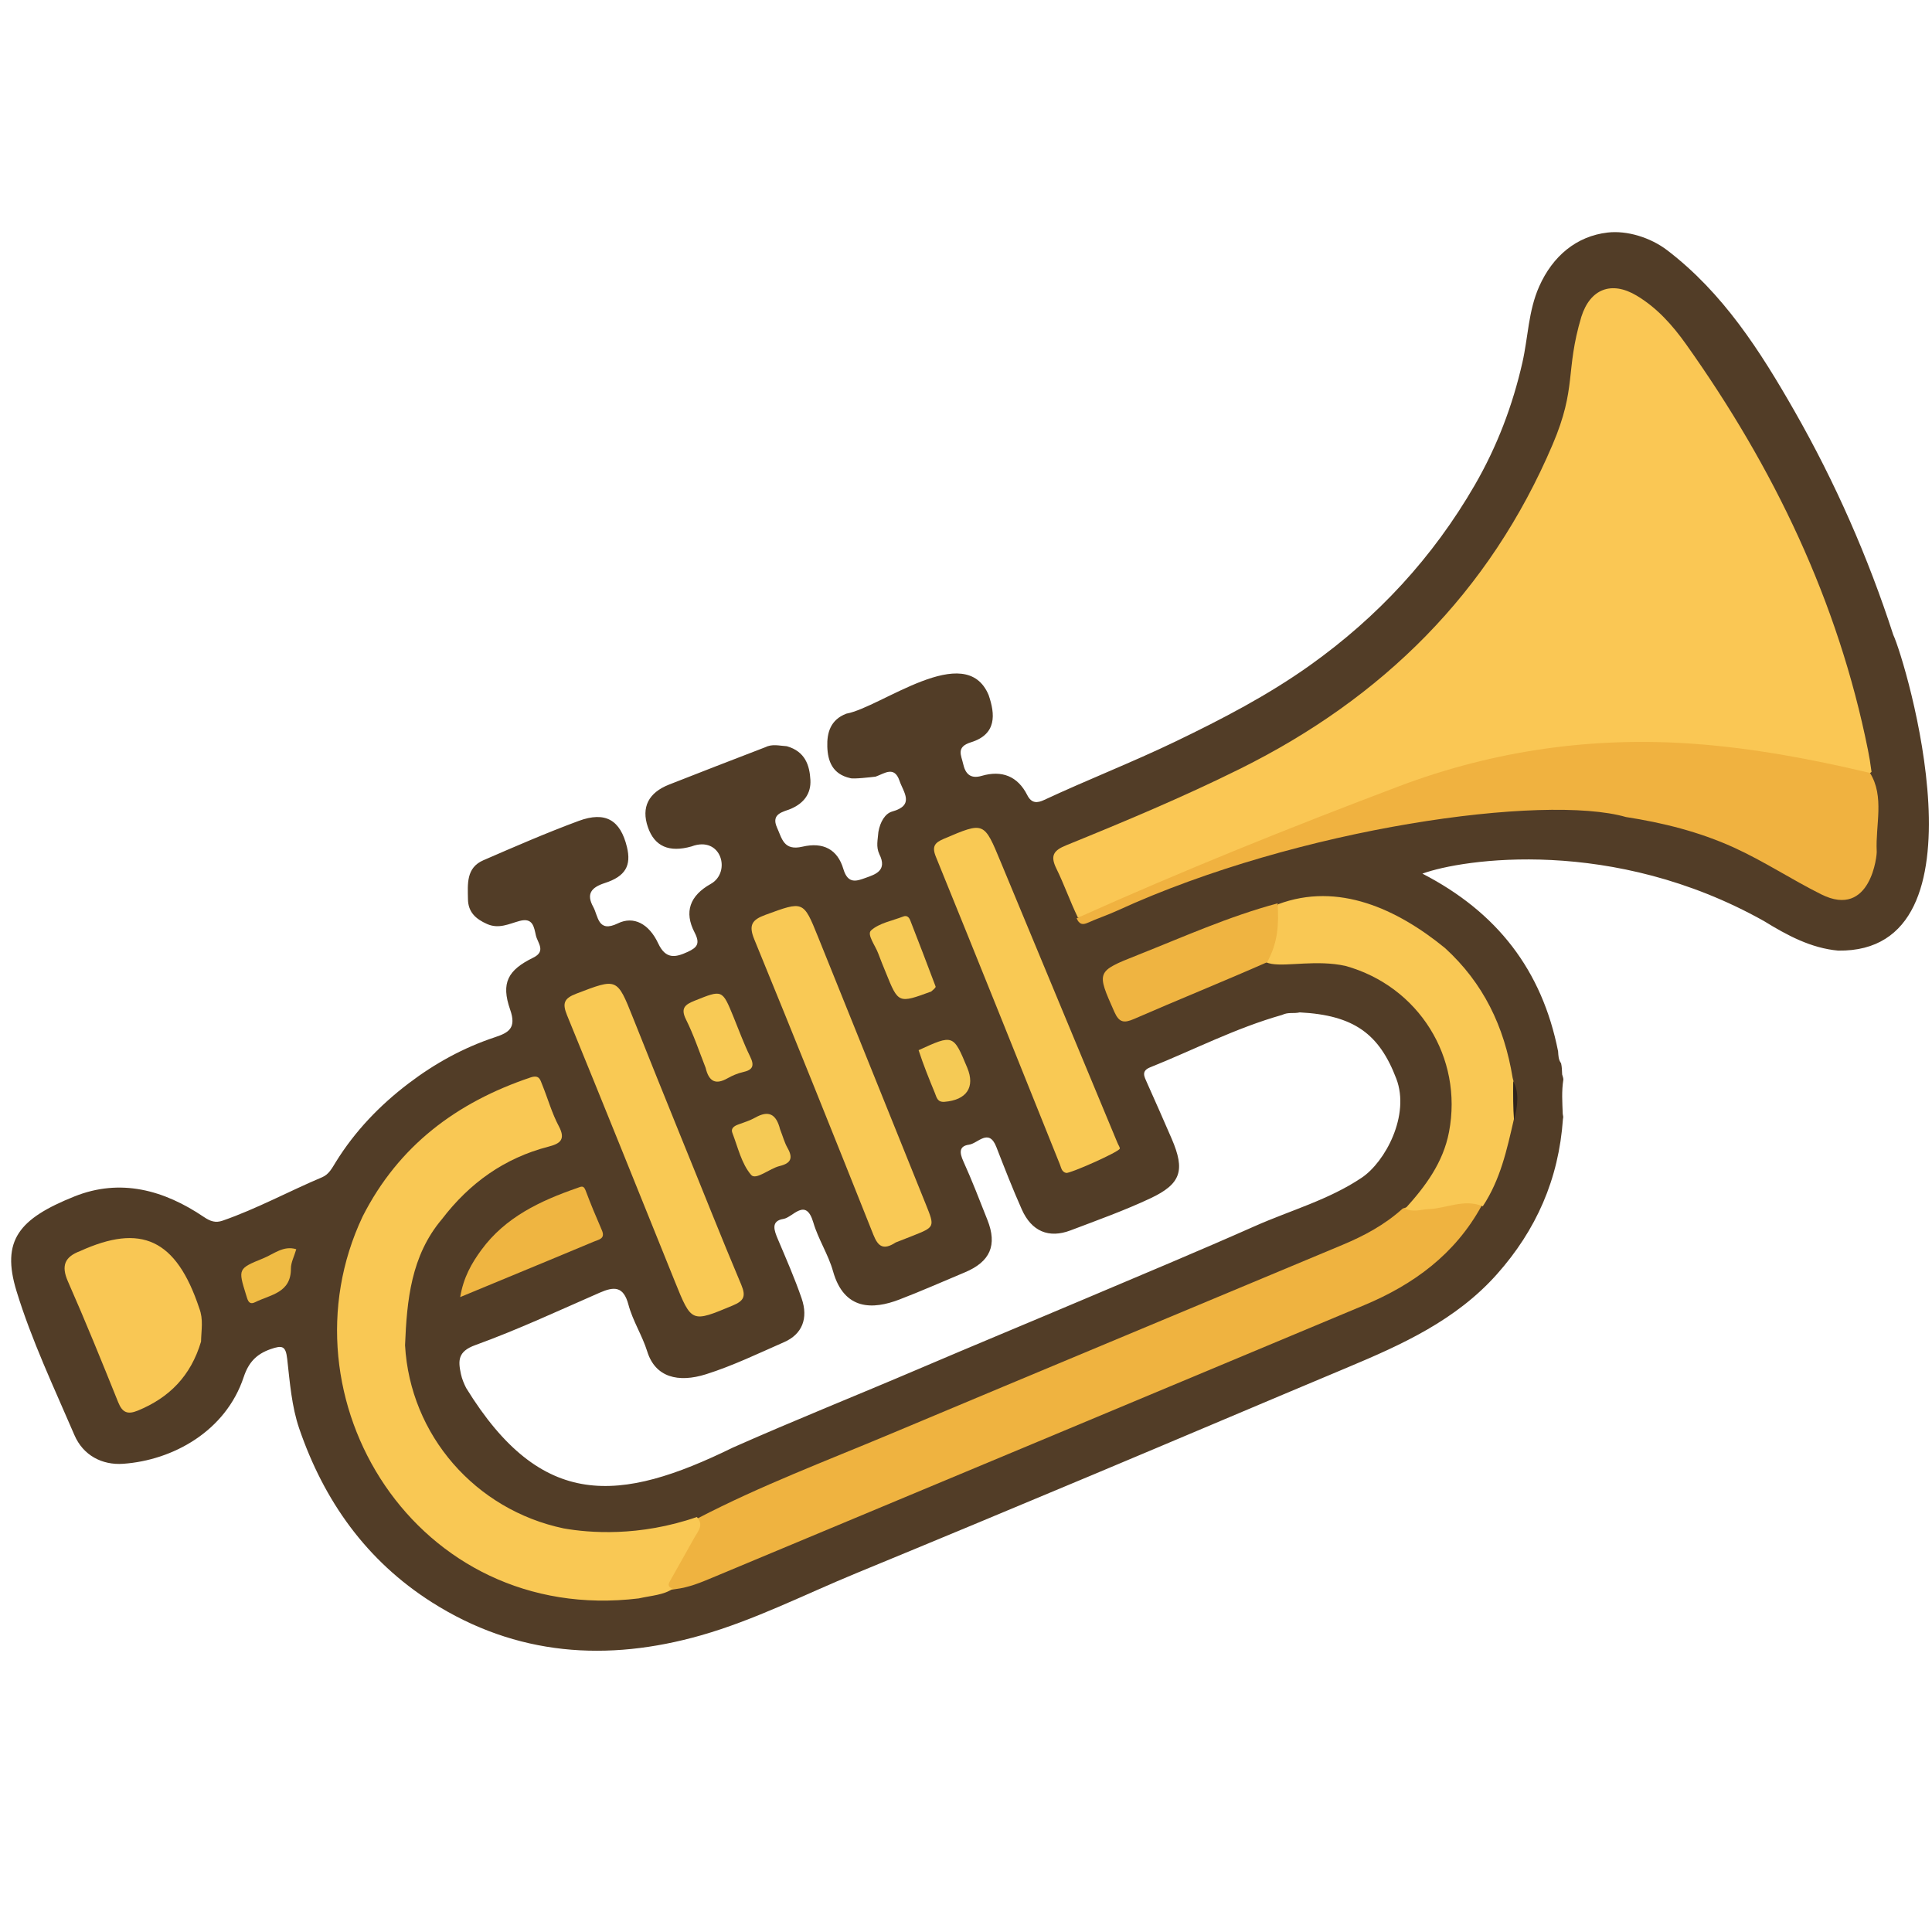<?xml version="1.0" encoding="UTF-8"?>
<svg enable-background="new 0 0 512 512" version="1.1" viewBox="0 0 512 512" xml:space="preserve" xmlns="http://www.w3.org/2000/svg">





<path d="m426.04 61.625c-8.23 0.956-14.553 6.199-18.15 14.314-2.873 6.481-2.916 13.428-4.434 20.109-2.588 11.396-6.69 22.241-12.633 32.512-11.104 19.191-25.726 34.968-43.678 47.756-11.166 7.954-23.283 14.247-35.629 20.193-11.452 5.516-23.29 10.116-34.795 15.484-1.82 0.849-3.35 0.971-4.486-1.283-2.54-5.038-6.759-6.65-12.074-5.098-3.118 0.911-4.364-0.689-4.928-3.228-0.488-2.199-1.923-4.434 2.059-5.662 6.906-2.131 6.459-7.436 4.701-12.535-6.136-14.621-28.492 3.266-37.701 4.943-4.206 1.603-5.167 5.038-5.047 8.752 0.121 3.753 1.314 7.274 6.074 8.33 0.78 0.305 5.595-0.255 6.715-0.391 2.338-0.805 4.96-2.974 6.348 1.105 1.023 3.007 4.112 6.464-1.93 8.135-1.881 0.52-3.201 2.728-3.67 5.418-0.153 2.103-0.68 3.871 0.252 5.885 2.176 4.333-1.026 5.355-3.555 6.252-2.33 0.827-4.741 1.873-5.982-2.332-1.52-5.149-5.296-7.199-10.848-5.902-4.975 1.161-5.412-2.168-6.725-5.049-1.722-3.778 1.764-4.173 3.668-4.988 3.538-1.516 5.365-4.124 5.174-7.648-0.209-3.835-1.361-7.545-6.248-8.938-2.078-0.119-3.829-0.694-5.82 0.309-8.7 3.331-17.034 6.578-25.361 9.846-5.5 2.158-7.433 6.033-5.65 11.26 1.763 5.169 5.67 6.814 11.562 5.144 7.916-2.97 10.622 6.847 5.109 9.932-5.547 3.104-7.11 7.427-4.291 12.854 1.548 2.979 0.682 3.996-1.799 5.15-3.319 1.544-5.854 1.977-7.83-2.232-2.461-5.243-6.521-7.344-10.684-5.32-5.348 2.599-5.182-1.907-6.543-4.373-1.864-3.377-0.598-5.129 3.066-6.311 5.539-1.786 7.047-4.681 5.875-9.533-1.729-7.158-5.687-9.56-12.807-6.928-8.536 3.156-16.896 6.799-25.25 10.424-4.595 1.994-4.142 6.302-4.08 10.303 0.053 3.443 2.047 5.245 5.047 6.582 3.147 1.403 5.838-0.048 8.633-0.803 3.571-0.965 3.824 1.666 4.324 3.846 0.452 1.967 2.764 4.182-0.693 5.875-6.704 3.282-8.625 6.661-6.127 13.787 1.703 4.857-0.337 6.084-4.021 7.303-8.32 2.752-15.889 6.916-22.871 12.219-7.694 5.843-14.261 12.683-19.354 20.922-0.936 1.515-1.783 3.206-3.566 3.959-8.84 3.73-17.29 8.353-26.381 11.51-1.88 0.653-3.249 0.196-4.988-0.98-10.544-7.133-22.104-10.325-34.314-5.426-14.68 5.891-19.441 11.631-15.33 25.064 3.998 13.064 9.932 25.554 15.342 38.156 2.32 5.404 7.345 8.014 12.922 7.621 13.196-0.929 27.18-8.642 31.943-22.975 1.269-3.818 3.292-6.074 7.143-7.414 3.088-1.074 3.994-0.865 4.385 2.584 0.703 6.209 1.185 12.628 3.188 18.471 6.567 19.154 17.787 35.008 35.154 46.039 22.38 14.215 46.487 15.826 71.312 8.76 14.171-4.033 27.408-10.809 41.035-16.422 20.998-8.648 41.957-17.391 62.9-26.17 22.438-9.406 44.823-18.939 67.262-28.342 14.591-6.114 28.909-12.587 39.738-24.764 10.39-11.682 16.392-25.165 17.498-41.135 0.126-0.532 0.071-0.76-0.053-1.336-0.113-3.169-0.333-5.995 0.168-9.152-0.044-0.542-0.171-0.738-0.324-1.32-0.044-1.153-0.063-1.922-0.279-2.951-0.722-1.02-0.7-1.913-0.797-3.176-4.258-21.496-16.144-36.87-35.961-47.092 10.595-3.881 50.411-9.926 90.545 12.582 6.093 3.749 12.433 7.172 19.641 7.816 41.016 0.609 17.821-76.898 14.594-83.699-6.683-20.609-15.383-40.39-26.152-59.258-9.109-15.959-18.938-31.332-33.752-42.648-4.455-3.403-10.674-5.285-15.785-4.691zm-81.594 206.67c14.395 0.734 21.084 5.727 25.594 17.58 3.687 9.692-2.93 22.043-9.197 26.246-8.757 5.873-18.839 8.622-28.295 12.818-15.117 6.708-30.39 13.063-45.619 19.518-14.463 6.13-28.981 12.132-43.426 18.305-16.398 7.008-32.96 13.616-49.27 20.854-30.021 14.697-50.697 16.703-70.697-15.783-0.596-1.176-1.119-2.438-1.391-3.721-0.738-3.487-0.886-5.946 3.809-7.644 11.197-4.051 22.032-9.112 32.961-13.887 3.821-1.669 6.315-1.781 7.629 3.176 1.133 4.273 3.663 8.16 4.984 12.402 2.133 6.846 8.192 8.367 15.611 6.021 7.084-2.239 13.853-5.512 20.682-8.51 4.727-2.075 6.462-6.244 4.615-11.6-1.827-5.299-4.083-10.454-6.273-15.621-0.989-2.333-1.986-4.88 1.461-5.424 2.509-0.396 5.92-5.863 7.928 0.984 1.296 4.418 3.962 8.441 5.205 12.867 2.962 10.547 10.707 10.137 17.5 7.545 5.875-2.242 11.627-4.81 17.434-7.232 6.728-2.807 8.646-7.205 5.988-13.893-2.068-5.204-4.063-10.446-6.379-15.539-1.034-2.273-1.181-4.044 1.504-4.404 2.354-0.316 5.249-4.514 7.248 0.633 2.153 5.545 4.319 11.091 6.734 16.523 2.582 5.809 7.151 7.747 12.914 5.559 7.103-2.697 14.285-5.264 21.15-8.488 8.183-3.843 9.254-7.438 5.674-15.766-2.149-4.997-4.367-9.965-6.582-14.934-0.704-1.579-1.561-3.058 0.857-4.025 11.527-4.612 22.591-10.383 34.977-13.893 1.65-0.802 3.05-0.282 4.67-0.668z" fill="#523d27"/><g>










<path d="m419.07 83.961c2.348-7.418 7.995-9.605 14.685-5.604 5.355 3.202 9.488 7.834 13.063 12.862 23.214 32.652 40.292 68.074 48.221 107.59 0.356 1.776 0.66 3.563 0.937 5.757-2.814 2.369-5.76 1.643-8.689 0.978-18.709-4.247-37.596-6.443-56.839-6.312-16.333 0.111-32.001 3.294-47.531 7.853-14.066 4.129-27.467 10.029-41.178 15.107-12.588 4.662-25.144 9.393-37.658 14.248-5.992 2.325-11.521 5.899-18.437 6.701-2.139-4.418-3.654-8.829-5.701-12.976-1.698-3.441-0.702-4.811 2.639-6.168 15.503-6.3 30.946-12.775 45.944-20.207 37.857-18.758 66.218-46.76 82.921-85.961 6.502-15.259 3.295-19.368 7.622-33.862z" fill="#fac754"/>

<path d="m184.95 402.35c16.708-8.683 34.074-15.214 51.157-22.392 39.855-16.747 79.773-33.346 119.65-50.049 5.679-2.379 11.112-5.239 15.976-9.632 4.68-1.588 9.075-3.009 13.718-3.269 2.568-0.144 5.397-0.87 7.184 2.541-7.078 12.916-18.093 20.885-31.095 26.332-57.581 24.12-115.19 48.165-172.8 72.232-3.051 1.275-6.101 2.567-9.774 3.023-4.841 0.918-3.875-1.733-2.753-3.946 2.541-5.016 4.737-10.259 8.737-14.84z" fill="#EFB340"/>
<path d="m184.69 402.03c1.873 2.099 0.346 3.671-0.612 5.365-2.192 3.88-4.354 7.776-6.547 11.655-0.479 0.847-0.581 1.528 0.795 1.978-2.51 1.699-5.687 1.804-9.062 2.568-59.024 7.155-95.887-53.177-73.15-101.24 9.511-18.719 24.897-30.222 44.462-36.812 2.344-0.789 2.571 0.571 3.097 1.859 1.5 3.68 2.57 7.577 4.426 11.06 1.897 3.558 0.287 4.631-2.706 5.402-11.724 3.021-20.964 9.663-28.274 19.224-8.196 9.686-9.294 21.5-9.777 33.42 1.345 23.863 18.649 43.614 42.031 48.533 6.766 1.196 19.977 2.279 35.318-3.018z" fill="#f9c854"/>
<path d="m285.31 243.36c28.12-12.646 56.651-24.109 85.405-34.98 25.215-9.533 51.468-13.227 78.356-11.249 15.566 1.145 30.924 4.009 46.493 7.703 3.903 6.24 1.44 13.807 1.783 20.714 0.149 0.88-1.55 18.014-14.673 11.477-7.863-3.917-15.203-8.797-23.236-12.446-9.137-4.151-18.782-6.544-28.556-8.061-21.417-6.159-86.529 2.672-134.83 24.824-2.557 1.173-5.244 2.062-7.814 3.21-1.314 0.587-2.214 0.46-2.925-1.192z" fill="#f0b240"/>
<path d="m392.96 319.67c-5.003-2.043-9.664 0.593-14.391 0.764-1.959 0.071-3.891 0.879-6.202-0.099 5.357-5.903 10.087-12.213 11.638-20.357 3.757-19.731-8.039-38.601-27.446-44.003-15.122-3.314-31.072 7.325-17.857-16.34 15.947-5.971 31.566 1.259 44.255 11.62 10.099 9.222 15.681 20.701 17.913 34.414 1.095 3.701 0.472 7.11 0.335 10.896-1.878 8.206-3.567 15.993-8.245 23.105z" fill="#f9c854"/>
<path d="m296.08 302.73c0.313 0.814 0.795 1.393 0.66 1.701-0.417 0.951-13.25 6.637-14.204 6.41-1.184-0.282-1.283-1.331-1.656-2.259-10.92-27.202-21.823-54.411-32.875-81.559-1.136-2.79-0.195-3.741 2.132-4.733 10.719-4.571 10.627-4.576 15.096 6.22 10.2 24.639 20.483 49.243 30.846 74.22z" fill="#F9C954"/>
<path d="m237.38 329.26c-3.29 2.131-4.684 1.091-5.938-2.061-10.402-26.142-20.888-52.251-31.559-78.284-1.557-3.798-0.561-5.181 2.972-6.473 10.067-3.684 10.04-3.811 13.93 5.83 9.539 23.639 19.064 47.283 28.585 70.928 2.397 5.952 2.382 5.962-3.485 8.294-1.383 0.55-2.777 1.07-4.506 1.766z" fill="#F9C955"/>
<path d="m180.52 301.46c5.41 13.244 10.512 26.202 15.929 39.027 1.311 3.103 0.636 4.275-2.268 5.487-10.939 4.564-10.893 4.641-15.353-6.412-9.488-23.511-18.939-47.037-28.549-70.498-1.288-3.146-0.862-4.469 2.437-5.728 10.858-4.145 10.789-4.278 15.045 6.408 4.17 10.468 8.377 20.922 12.759 31.717z" fill="#F9C954"/>
<path d="m53.278 355.54c-2.727 9.135-8.437 14.868-16.753 18.284-2.71 1.113-4.098 0.536-5.205-2.216-4.315-10.719-8.655-21.434-13.316-32.005-1.852-4.2-0.83-6.531 3.221-8.053 16.114-7.321 25.45-3.309 31.595 15.184 1.117 2.947 0.519 5.683 0.458 8.806z" fill="#f9c754"/>
<path d="m338.59 239.39c0.317 5.687 0.104 10.298-2.772 15.597-11.312 4.993-24.167 10.193-35.255 15.035-2.728 1.191-3.992 0.964-5.253-1.877-4.732-10.666-4.843-10.681 6.113-15.023 12.171-4.823 24.13-10.225 37.167-13.732z" fill="#efb441"/>
<path d="m145.16 334.13c-7.666 3.167-14.972 6.197-23.205 9.612 0.881-5.27 3.057-9.007 5.603-12.486 6.361-8.691 15.602-13.023 25.423-16.429 1.002-0.348 1.658-0.817 2.207 0.652 1.328 3.555 2.799 7.059 4.311 10.541 0.985 2.266-0.782 2.456-2.093 3.008-3.957 1.667-7.923 3.312-12.245 5.103z" fill="#EFB541"/>
<path d="m187 282.99c-1.767-4.526-3.199-8.798-5.192-12.791-1.516-3.039-0.272-3.977 2.289-5.003 7.333-2.939 7.297-3.011 10.276 4.27 1.443 3.528 2.748 7.125 4.424 10.54 1.208 2.459 0.69 3.54-1.908 4.115-1.435 0.318-2.849 0.941-4.139 1.665-3.024 1.698-4.867 0.945-5.75-2.796z" fill="#F8CA55"/>
<path d="m246.78 262.76c-8.71 3.202-8.711 3.203-12.024-5.003-0.679-1.682-1.386-3.355-2.006-5.059-0.764-2.099-3.092-5.058-1.904-6.131 2.171-1.96 5.592-2.54 8.499-3.675 1.004-0.392 1.563 0.195 1.888 1.032 2.264 5.828 4.524 11.658 6.712 17.514 0.095 0.255-0.522 0.776-1.165 1.322z" fill="#F7CA55"/>
<path d="m206.73 299.27c0.746 1.896 1.167 3.537 1.977 4.957 1.525 2.674 0.893 4.062-2.093 4.783-2.673 0.646-6.28 3.839-7.558 2.351-2.551-2.969-3.509-7.337-4.987-11.18-0.432-1.123 0.467-1.766 1.509-2.15 1.551-0.571 3.163-1.062 4.591-1.866 3.436-1.935 5.514-1.054 6.561 3.106z" fill="#F5CA55"/>
<path d="m243.44 278.31c9.202-4.214 9.202-4.214 12.896 4.664 2.141 5.145-0.174 8.531-6.002 9.018-1.939 0.162-2.107-1.176-2.594-2.361-1.51-3.672-3.01-7.348-4.3-11.321z" fill="#F5CA55"/>
<path d="m78.517 331.06c-0.568 1.94-1.427 3.525-1.419 5.106 0.032 6.498-5.421 6.913-9.48 8.93-1.267 0.63-1.776 0.023-2.125-1.051-0.102-0.315-0.2-0.631-0.298-0.947-2.095-6.78-2.147-6.908 4.487-9.594 2.877-1.165 5.458-3.511 8.836-2.445z" fill="#EFBB44"/>




<path d="m401.23 296.87c-0.252-3.249-0.248-6.595-0.216-10.397 1.652 3.069 1.185 6.68 0.216 10.397z" fill="#2F231C"/>



















</g></svg>
